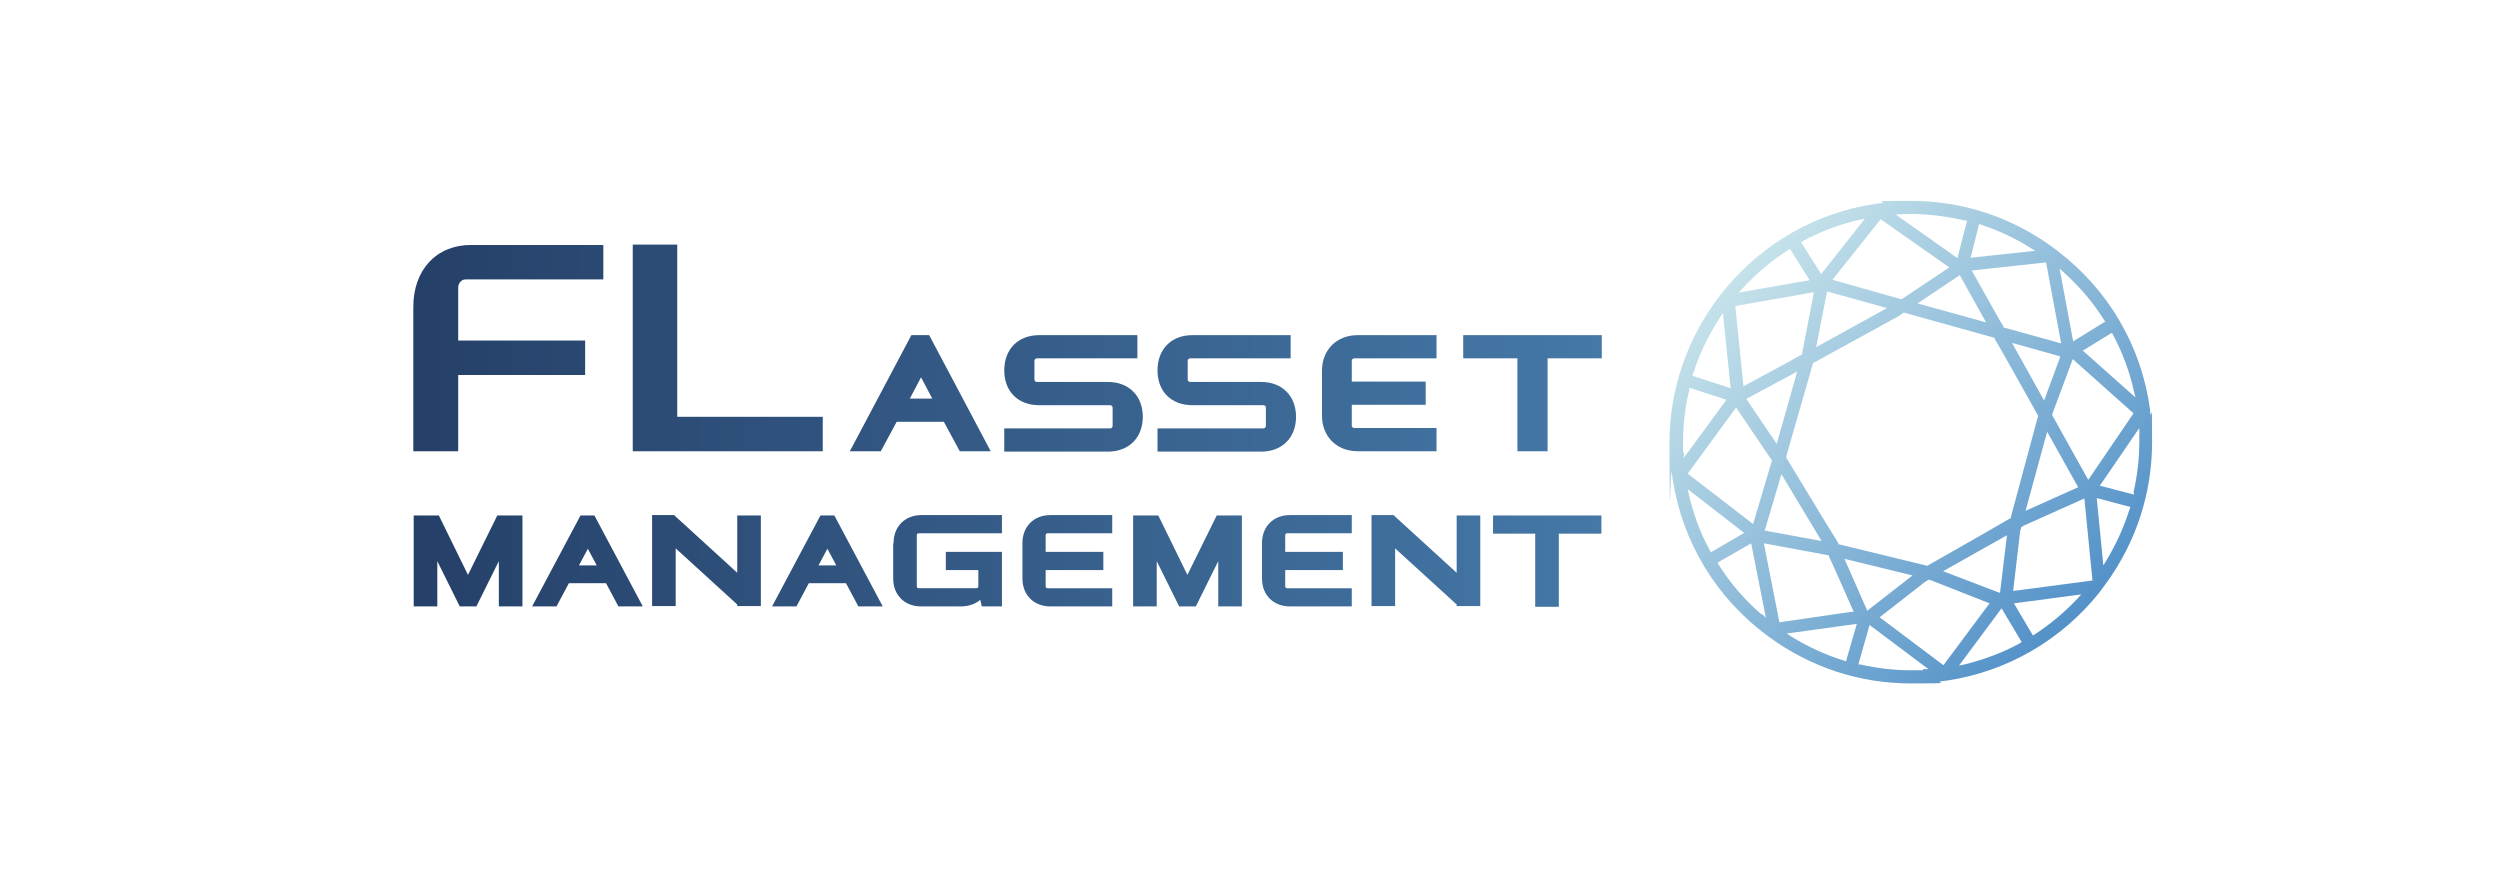 <svg xmlns="http://www.w3.org/2000/svg" xmlns:xlink="http://www.w3.org/1999/xlink" viewBox="0 0 646 228.5"><defs><style>      .cls-1 {        fill: url(#_무제_그라디언트_182);      }      .cls-2 {        fill: url(#_무제_그라디언트_106);      }    </style><linearGradient id="_&#xBB34;&#xC81C;_&#xADF8;&#xB77C;&#xB514;&#xC5B8;&#xD2B8;_106" data-name="&#xBB34;&#xC81C; &#xADF8;&#xB77C;&#xB514;&#xC5B8;&#xD2B8; 106" x1="449.9" y1="70.3" x2="537.9" y2="158.3" gradientUnits="userSpaceOnUse"><stop offset="0" stop-color="#c5e2ea"></stop><stop offset="1" stop-color="#5391c8"></stop></linearGradient><linearGradient id="_&#xBB34;&#xC81C;_&#xADF8;&#xB77C;&#xB514;&#xC5B8;&#xD2B8;_182" data-name="&#xBB34;&#xC81C; &#xADF8;&#xB77C;&#xB514;&#xC5B8;&#xD2B8; 182" x1="106.8" y1="110" x2="413.9" y2="110" gradientUnits="userSpaceOnUse"><stop offset="0" stop-color="#254068"></stop><stop offset="1" stop-color="#4578a7"></stop></linearGradient></defs><g><g id="_&#xB808;&#xC774;&#xC5B4;_1" data-name="&#xB808;&#xC774;&#xC5B4;_1"><g><path class="cls-2" d="M555.6,106c-2.2-16.5-10.7-31.1-24.1-41.3l-.8-.6c-10.8-8-23.6-12.2-36.9-12.2s-4.9.2-7.9.6l-1.4.2c-30.3,4.5-53.1,31-53.1,61.6s.2,4.9.6,7.9l.2,1.5c2.5,16.4,11.3,30.9,24.8,40.8,10.9,8,23.6,12.1,36.8,12.1s5.1-.2,8.1-.6l1.6-.2c15.3-2.4,29.1-10.4,38.9-22.6l1.7-2.3c7.9-10.8,12-23.5,12-36.7s-.2-4.8-.5-7.7v-.6ZM546,86.5c2.4,4.5,4.3,9.5,5.4,14.6l.4,1.6-13.6-12.1,7.5-4.6.3.5ZM498,146.2l-23-5.6v-.3c-.1,0-13.4-22-13.4-22v-.5c0,0,6.9-24,6.9-24l.4-.2,21.7-11.9,1.3-.9h.2c0,0,23.3,6.5,23.3,6.5v.2c.1,0,11.3,20,11.3,20l-.2.5-7,26h-.2c0,.1-21.3,12.2-21.3,12.2ZM518.6,138.3l-1.8,14.9-.6-.2-14.1-5.4,16.5-9.3ZM494.2,148.7l-11.7,9.1-5.9-13.4,17.6,4.3ZM457.9,118.9l-4.9,16.5-16.9-13,12.5-17.1,9.2,13.6ZM451.2,103.1l13.2-7.1-5.3,18.7-7.9-11.7ZM460.3,122.5l10.4,17.3-14.7-2.7,4.3-14.5ZM469.3,89.7l2.8-14.4,15.5,4.3-18.3,10.1ZM495.5,78.4l10.9-7.3,6.8,12.2-17.7-4.9ZM519.9,88.6l12.5,3.5-4.2,11.4-8.3-14.9ZM529,111.6l8,14.3-13.6,6.1,5.6-20.5ZM530.3,107.2v-.2c0,0,5.3-14.2,5.3-14.2l15.7,14-11.7,17.2-9.3-16.7ZM533.4,70.5c4,3.6,7.5,7.7,10.3,12.2l.3.4-8.3,5.1-3.5-18.8,1.1,1ZM532.5,88.7l-14.8-4.1v-.2c-.1,0-8.2-14.5-8.2-14.5l19.2-2.1,3.9,20.9ZM511.5,57.9l.5.2c4.3,1.4,8.6,3.4,12.6,5.9l1.3.8-16.7,1.8,2.2-8.7ZM491.4,55.3c.3,0,.6,0,.9,0,.5,0,1,0,1.5,0,4.5,0,9.3.6,14,1.7h.5c0,.1-2.5,9.7-2.5,9.7l-16-11.3h1.5ZM485.9,56.6l17.8,12.5-12.3,8.2h-.2c0,0-17.7-5-17.7-5l12.5-15.7ZM465.8,62.3c4.5-2.4,9.4-4.3,14.6-5.5l1.5-.3-11.3,14.3-5.2-8.2.5-.3ZM450.3,74.5c3.5-3.8,7.5-7.2,11.8-9.9l.4-.3,5.1,8.1-18.3,3.2,1-1.1ZM448.8,79l19.9-3.5-3.1,16.2h-.2c0,.1-14.9,8.1-14.9,8.1l-2.1-20.7h.5ZM437.5,96.6c1.6-5.1,3.9-9.9,6.9-14.5l.8-1.2,2,19.4-9.9-3.2.2-.5ZM434.9,116.9c0-.3,0-.6,0-1,0-.6,0-1.1,0-1.7,0-4.4.5-8.9,1.6-13.4v-.6c.1,0,9.6,3.1,9.6,3.1l-11,15v-1.5ZM441.8,142.2c-2.4-4.4-4.2-9.2-5.4-14.4l-.3-1.4,14.6,11.3-8.6,5-.3-.5ZM455.1,158.7c-4.3-3.7-8-8-11-12.8l-.3-.5,8.7-5,3.8,19.2-1.1-1ZM455.8,140.4l16.8,3.1v.3c.1,0,6.4,14.3,6.4,14.3h-.7c0,0-18.5,2.7-18.5,2.7l-4-20.3ZM477,170.9l-.5-.2c-4.6-1.4-9.2-3.5-13.6-6.2l-1.2-.8,18.1-2.5-2.8,9.7ZM496.9,173.2c-.3,0-.7,0-1,0-.7,0-1.4,0-2.1,0-4.3,0-8.7-.5-13.1-1.5h-.5c0-.1,2.9-10.2,2.9-10.2l15.2,11.4h-1.4ZM502.2,171.9l-.4-.3-16.1-12.1,11.8-9.2.9-.5h.2c0,0,15.5,6.1,15.5,6.1l-12,16.1ZM522,166.2c-4.4,2.4-9.2,4.2-14.4,5.5l-1.4.3,11-14.8,5.2,8.7-.5.3ZM536.8,154.7c-3.3,3.5-7,6.6-11,9.2l-.5.3-4.9-8.3,17.4-2.3-1,1.1ZM520.2,152.7l1.8-15.4.3-1.1.7-.4,15.6-7,2.1,21.2-20.5,2.7ZM550.3,131.5c-1.4,4.5-3.4,9-6,13.3l-.8,1.3-1.7-17.4,8.7,2.3-.2.5ZM551.4,127.3v.5c-.1,0-8.8-2.3-8.8-2.3l10.2-14.9v1.6c0,.3,0,.6,0,.8,0,.4,0,.8,0,1.2,0,4.2-.5,8.6-1.5,13Z"></path><path class="cls-1" d="M118.3,116.6h-11.5v-37.3c0-9.6,6-16,14.9-16h34.2v8.9h-35.6c-1.1,0-1.9,1-1.9,2.1v13.7h32.8v8.9h-32.8v19.5ZM175,63.2h-11.5v53.4h49.1v-8.9h-37.6v-44.5ZM240.1,86.6l15.9,30h-8l-4.1-7.6h-12.2l-4.1,7.6h-8l15.9-30h4.5ZM235,103h5.9l-2.9-5.5-2.9,5.5ZM286.3,98.7h-18.4c-.3,0-.6-.3-.6-.6v-4.9c0-.3.3-.6.6-.6h26v-6h-25.4c-5.4,0-9,3.6-9,9.1s3.6,9,9,9h18.4c.3,0,.6.3.6.6v4.8c0,.3-.3.6-.6.6h-27.4v6h26.8c5.4,0,9-3.6,9-9s-3.6-9-9-9ZM325.9,98.7h-18.4c-.3,0-.6-.3-.6-.6v-4.9c0-.3.3-.6.6-.6h26v-6h-25.4c-5.4,0-9,3.6-9,9.1s3.6,9,9,9h18.4c.3,0,.6.3.6.6v4.8c0,.3-.3.6-.6.6h-27.4v6h26.8c5.4,0,9-3.6,9-9s-3.6-9-9-9ZM341.6,95.9v11.5c0,5.4,3.8,9.2,9.2,9.2h20.4v-6h-21.3c-.3,0-.6-.3-.6-.6v-5.4h19.1v-6h-19.1v-5.4c0-.3.3-.6.6-.6h21.3v-6h-20.4c-5.4,0-9.2,3.8-9.2,9.2ZM378.1,92.6h14v24h7.8v-24h14v-6h-35.8v6ZM120.9,148.5l-7.3-14.9-.2-.4h-6.5v23.5h6.1v-11.7l5.8,11.7h4.3l5.8-11.7v11.7h6.1v-23.5h-6.5l-7.5,15.2ZM153.6,133.2l12.5,23.5h-6.3l-3.2-6h-9.6l-3.2,6h-6.3l12.5-23.5h3.5ZM154.2,146.1l-2.3-4.3-2.3,4.3h4.6ZM196.6,133.2h-6.1v14.8l-16.1-14.7-.2-.2h-5.7v23.5h6.1v-14.9l15.9,14.5v.4h6.1v-23.5ZM215.6,133.2l12.5,23.5h-6.3l-3.2-6h-9.6l-3.2,6h-6.3l12.5-23.5h3.5ZM211.5,146.1h4.6l-2.3-4.3-2.3,4.3ZM230.8,140.5v9c0,4.3,3,7.2,7.2,7.2h10.2c2.1,0,3.8-.6,5.1-1.7l.4,1.7h5.2v-14.1h-14.5v4.7h8.4v4.2c0,.3-.2.5-.5.5h-14.9c-.3,0-.5-.2-.5-.5v-13.2c0-.3.2-.5.5-.5h21.5v-4.7h-20.8c-4.3,0-7.2,3-7.2,7.2ZM264.2,140.5v9c0,4.3,3,7.2,7.2,7.2h16v-4.7h-16.7c-.3,0-.5-.2-.5-.5v-4.2h14.9v-4.7h-14.9v-4.3c0-.3.2-.5.5-.5h16.7v-4.7h-16c-4.3,0-7.2,3-7.2,7.2ZM306.8,148.5l-7.3-14.9-.2-.4h-6.5v23.5h6.1v-11.7l5.8,11.7h4.3l5.8-11.7v11.7h6.1v-23.5h-6.5l-7.5,15.2ZM326.1,140.5v9c0,4.3,3,7.2,7.2,7.2h16v-4.7h-16.7c-.3,0-.5-.2-.5-.5v-4.2h14.9v-4.7h-14.9v-4.3c0-.3.2-.5.5-.5h16.7v-4.7h-16c-4.3,0-7.2,3-7.2,7.2ZM382.5,133.2h-6.1v14.8l-16.1-14.7-.2-.2h-5.7v23.5h6.1v-14.9l15.9,14.5v.4h6.1v-23.5ZM385.7,137.9h11v18.9h6.1v-18.9h11v-4.7h-28v4.7Z"></path></g></g></g></svg>